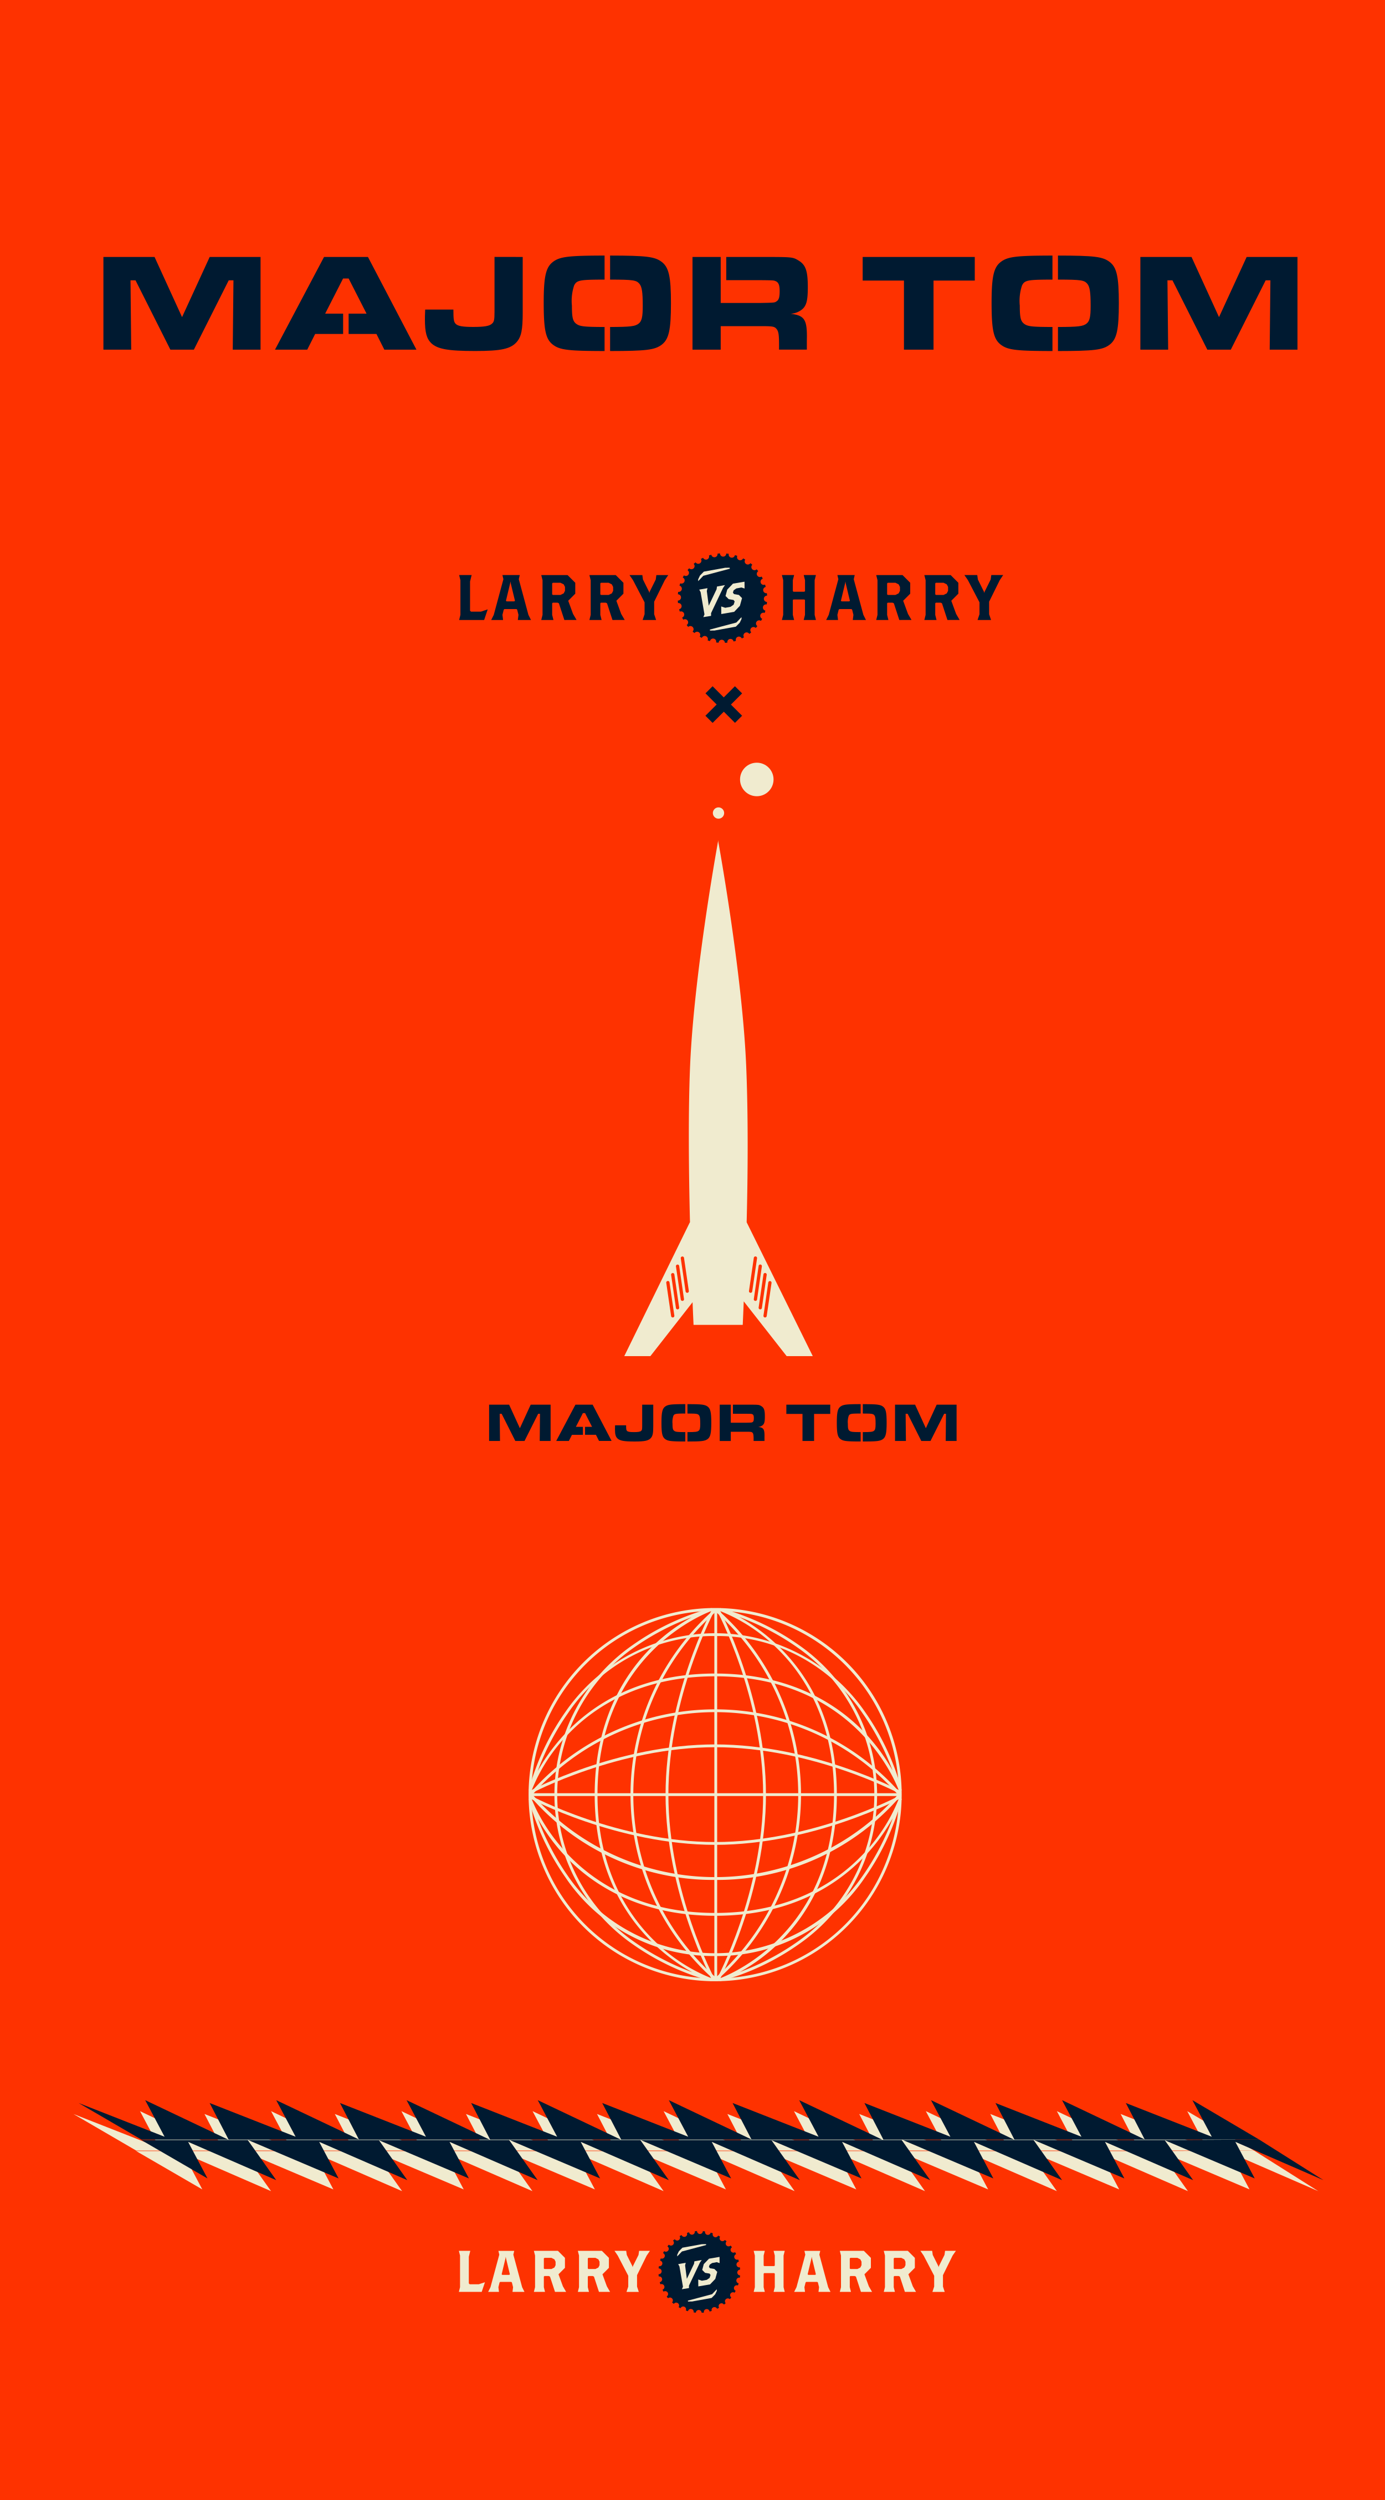 <svg xmlns="http://www.w3.org/2000/svg" width="182.738" height="329.762" viewBox="0 0 182.738 329.762">
  <g id="Major_Tom" data-name="Major Tom" transform="translate(-929.923 -551.5)">
    <rect id="Rectangle_548" data-name="Rectangle 548" width="182.738" height="329.762" transform="translate(929.923 551.5)" fill="#fe3200"/>
    <g id="Group_1241" data-name="Group 1241" transform="translate(629.714 170.738)">
      <g id="Group_1236" data-name="Group 1236">
        <path id="Path_13157" data-name="Path 13157" d="M428.822,414.653v3.115h-5.444v9.11h-3.9v-9.11H414.03v-3.115Z" fill="#001a31"/>
        <path id="Path_13158" data-name="Path 13158" d="M457.418,414.653l3.629,7.936,3.648-7.936H471.4v12.225h-3.666l.092-9.146h-.623l-4.6,9.146h-3.1l-4.6-9.146h-.66l.092,9.146h-3.666V414.653Z" fill="#001a31"/>
        <g id="Group_1235" data-name="Group 1235">
          <path id="Path_13159" data-name="Path 13159" d="M435.311,423.451c-.44-.349-.55-.844-.55-2.365a6.458,6.458,0,0,1,.294-2.676c.353-.69.7-.765,4.016-.77v-3.17c-4.8.006-5.909.145-6.821.842-.935.715-1.21,1.962-1.21,5.371,0,3.592.257,4.8,1.21,5.535.91.7,2.012.836,6.821.843V423.89C436.345,423.884,435.783,423.818,435.311,423.451Z" fill="#001a31"/>
          <path id="Path_13160" data-name="Path 13160" d="M446.62,415.312c-.912-.7-2.018-.836-6.821-.842v3.17c3.068,0,3.464.074,3.87.55.33.4.44,1.1.44,2.914,0,1.485-.129,2.017-.55,2.347-.476.352-1.06.433-3.76.439v3.171c4.78-.006,5.907-.144,6.821-.843.935-.715,1.21-1.943,1.21-5.462C447.83,417.255,447.555,416.027,446.62,415.312Z" fill="#001a31"/>
        </g>
      </g>
      <g id="Group_1240" data-name="Group 1240">
        <path id="Path_13161" data-name="Path 13161" d="M320.6,414.653l3.629,7.936,3.647-7.936h6.709v12.225h-3.666l.092-9.146h-.623l-4.6,9.146h-3.1l-4.6-9.146h-.66l.092,9.146h-3.666V414.653Z" fill="#001a31"/>
        <path id="Path_13162" data-name="Path 13162" d="M369.176,414.653v7.313c0,2.309-.183,3.189-.788,3.9-.806.916-2.053,1.191-5.48,1.191-3.611,0-4.986-.256-5.811-1.044-.6-.605-.824-1.412-.824-3.135,0-.348,0-.458.036-1.283h3.721c0,1.338.055,1.631.312,1.888.293.293.935.4,2.309.4,1.411,0,2.126-.11,2.456-.421.293-.239.349-.513.349-1.577v-7.239Z" fill="#001a31"/>
        <g id="Group_1237" data-name="Group 1237">
          <path id="Path_13163" data-name="Path 13163" d="M348.756,414.653h-5.792l-6.47,12.225h4.253l1.045-2.071h3.687v-2.676H343.11l2.365-4.637h.733l2.365,4.637h-2.367v2.676h3.668l1.045,2.071h4.234Z" fill="#001a31"/>
        </g>
        <g id="Group_1238" data-name="Group 1238">
          <path id="Path_13164" data-name="Path 13164" d="M376.216,423.45c-.439-.348-.549-.843-.549-2.364a6.461,6.461,0,0,1,.293-2.676c.354-.69.7-.765,4.017-.77v-3.171c-4.8.007-5.909.146-6.822.843-.934.715-1.209,1.961-1.209,5.371,0,3.592.256,4.8,1.209,5.535.911.7,2.013.836,6.822.843V423.89C377.25,423.884,376.689,423.818,376.216,423.45Z" fill="#001a31"/>
          <path id="Path_13165" data-name="Path 13165" d="M387.525,415.312c-.911-.7-2.017-.836-6.82-.843v3.171c3.067,0,3.464.074,3.87.55.329.4.439,1.1.439,2.914,0,1.485-.128,2.017-.549,2.346-.476.353-1.06.434-3.76.44v3.171c4.78-.006,5.907-.144,6.82-.843.935-.715,1.21-1.943,1.21-5.462C388.735,417.255,388.46,416.027,387.525,415.312Z" fill="#001a31"/>
        </g>
        <g id="Group_1239" data-name="Group 1239">
          <path id="Path_13166" data-name="Path 13166" d="M404.519,422.149a2.694,2.694,0,0,0,1.43-.513c.66-.495.843-1.191.843-3.006,0-2.126-.275-2.933-1.21-3.5-.788-.476-.788-.476-5-.476h-4.55v3.06h4.514c1.686.019,1.741.019,2,.129.385.165.532.513.532,1.338,0,.769-.11,1.136-.4,1.319-.257.184-.257.184-2.126.22H395.3v-6.066h-3.721v12.225H395.3v-3.1h5.26c1.54,0,1.815.037,2.071.33.293.312.367.752.367,2.126v.642h3.666v-1.137C406.737,422.919,406.407,422.369,404.519,422.149Z" fill="#001a31"/>
        </g>
      </g>
    </g>
    <g id="Group_1251" data-name="Group 1251" transform="translate(629.714 170.738)">
      <g id="Group_1246" data-name="Group 1246">
        <g id="Group_1245" data-name="Group 1245">
          <path id="Path_13167" data-name="Path 13167" d="M397.856,680.879c-.009.1-.02.2-.032.293h0a.38.38,0,0,0-.451.293.376.376,0,0,0,.291.451h0c-.028.1-.057.189-.09.281h0a.38.38,0,0,0-.3.7h0c-.046.087-.093.173-.144.259h0a.381.381,0,0,0-.434.626h0c-.062.077-.126.152-.192.227h0a.382.382,0,0,0-.548.531h0c-.074.062-.152.123-.23.183h0a.381.381,0,1,0-.64.414h0c-.088.049-.174.094-.264.138v0a.381.381,0,0,0-.707.282h0c-.094.031-.189.058-.284.082h0a.381.381,0,1,0-.749.137h0c-.1.01-.2.018-.3.023h0a.381.381,0,0,0-.761-.012h0c-.1-.009-.2-.019-.294-.033h0a.38.38,0,1,0-.743-.16v0c-.1-.028-.189-.057-.283-.092v0a.38.38,0,1,0-.7-.3h0c-.088-.045-.174-.094-.259-.145h0a.379.379,0,0,0-.1-.53.384.384,0,0,0-.531.1h0c-.076-.062-.153-.127-.226-.193h0a.382.382,0,0,0-.531-.548v0c-.064-.076-.125-.152-.184-.231v0a.38.38,0,1,0-.413-.637h0c-.05-.087-.094-.174-.137-.263h0a.381.381,0,1,0-.28-.708h0c-.029-.093-.056-.188-.081-.283h0a.385.385,0,0,0,.307-.445.381.381,0,0,0-.443-.306h0c-.009-.1-.019-.2-.024-.3h0a.381.381,0,1,0,.012-.761h0c.008-.1.019-.2.032-.294h0a.38.38,0,0,0,.158-.744h0c.028-.1.058-.189.092-.282h0a.38.38,0,0,0,.3-.7h0c.046-.089.094-.175.144-.262v0a.38.38,0,1,0,.431-.625h0c.062-.078.127-.154.193-.229v0a.381.381,0,1,0,.546-.531h0c.076-.063.153-.126.233-.184h0a.38.38,0,1,0,.638-.414h0c.085-.048.173-.093.261-.136l0,0a.38.38,0,0,0,.707-.281h0c.093-.03.187-.058.283-.083v0a.381.381,0,0,0,.75-.137h0c.1-.011.2-.02.3-.025h0a.381.381,0,1,0,.762.012h0c.1.008.2.02.293.032h0a.38.38,0,1,0,.743.16v0c.1.027.19.059.285.091h0a.381.381,0,0,0,.7.3h0c.089.045.174.093.259.143v0a.38.38,0,0,0,.625.433h0c.079.061.155.125.227.191h0a.384.384,0,0,0-.007.54.38.38,0,0,0,.538.008h0c.063.075.123.154.183.232h0a.38.38,0,1,0,.412.638h0c.046.087.092.172.135.262h0a.381.381,0,1,0,.279.709h0c.03.093.056.188.081.283h0a.381.381,0,0,0,.138.75h0c.011.1.02.2.026.3h0a.382.382,0,0,0-.012.763Z" fill="#001a31"/>
          <g id="Group_1244" data-name="Group 1244">
            <path id="Path_13168" data-name="Path 13168" d="M392.793,678.839l-.964.174-.05.329-.946,1.982-.232-1.773.083-.341-.995.175.164.3.466,2.68-.136.329.931-.151,0-.329,1.438-3.027Z" fill="#f0ebcf"/>
            <g id="Group_1242" data-name="Group 1242">
              <path id="Path_13169" data-name="Path 13169" d="M393.361,676.746l-.546.007-2.568.464-.469.476-.216.453,0,.218.623-.648,3.19-.849Z" fill="#f0ebcf"/>
              <path id="Path_13170" data-name="Path 13170" d="M394.783,682.7l-.622.649-3.191.849.016.12.546-.007,2.568-.464.468-.476.216-.453Z" fill="#f0ebcf"/>
            </g>
            <path id="Path_13171" data-name="Path 13171" d="M395.154,679.254l-.008-.822-1.391.233-.689.719-.207.768.379.38.591.1.13.185-.125.385-.373.256-.642.116-.484-.159.009.909,1.552-.267.689-.72.259-.933-.379-.38-.59-.1-.131-.185.095-.275.32-.223.619-.116Z" fill="#f0ebcf"/>
            <g id="Group_1243" data-name="Group 1243">
              <path id="Path_13172" data-name="Path 13172" d="M363.768,683.044h-3.016l.154-.618V678.25l-.154-.619h1.508l-.194.774v3.519l.116.116h1.2l.812-.271Z" fill="#f0ebcf"/>
              <path id="Path_13173" data-name="Path 13173" d="M367.828,683.044l.077-.618-.155-.619-.077-.077H366.2l-.078.077-.154.619.077.618h-1.431l.309-.618,1.161-4.292-.116-.5h2.088l-.116.5,1.16,4.292.309.618Zm-.851-4.408-.039-.231-.039.231-.5,2.088.077.078h.928l.078-.078Z" fill="#f0ebcf"/>
              <path id="Path_13174" data-name="Path 13174" d="M373.435,683.044l-.658-2.01-.155-.078h-.58l-.077.078v1.392l.155.618h-1.47l.155-.618V678.25l-.155-.619h3.171l.928.928v1.315l-.85.85.579,1.586.426.734Zm.077-3.982-.155-.31-.386-.193h-.929l-.077.077v1.316l.077.077h.929l.386-.194.155-.309Z" fill="#f0ebcf"/>
              <path id="Path_13175" data-name="Path 13175" d="M379.235,683.044l-.658-2.01-.155-.078h-.58l-.077.078v1.392l.154.618H376.45l.155-.618V678.25l-.155-.619h3.171l.928.928v1.315l-.85.85.579,1.586.426.734Zm.077-3.982-.155-.31-.386-.193h-.929l-.077.077v1.316l.077.077h.929l.386-.194.155-.309Z" fill="#f0ebcf"/>
              <path id="Path_13176" data-name="Path 13176" d="M385.537,678.25l-1.276,2.591v1.508l.233.7h-1.625l.232-.7v-1.431l-1.393-2.668-.424-.619h1.546l.078.541.734,1.47.039.154.039-.154.734-1.47.078-.541h1.431Z" fill="#f0ebcf"/>
              <path id="Path_13177" data-name="Path 13177" d="M402.28,683.044l.155-.618v-1.778l-.078-.078h-1.314l-.078.078v1.778l.155.618h-1.469l.153-.618V678.25l-.153-.619h1.469l-.155.619v1.314l.078.078h1.314l.078-.078V678.25l-.155-.619h1.47l-.156.619v4.176l.156.618Z" fill="#f0ebcf"/>
              <path id="Path_13178" data-name="Path 13178" d="M408.2,683.044l.077-.618-.154-.619-.077-.077h-1.47l-.077.077-.155.619.077.618h-1.431l.31-.618,1.16-4.292-.116-.5h2.088l-.116.5,1.16,4.292.31.618Zm-.851-4.408-.038-.231-.039.231-.5,2.088.078.078h.928l.077-.078Z" fill="#f0ebcf"/>
              <path id="Path_13179" data-name="Path 13179" d="M413.8,683.044l-.658-2.01-.155-.078h-.579l-.078.078v1.392l.154.618h-1.469l.155-.618V678.25l-.155-.619h3.171l.928.928v1.315l-.85.85.58,1.586.425.734Zm.077-3.982-.155-.31-.387-.193h-.927l-.078.077v1.316l.078.077h.927l.387-.194.155-.309Z" fill="#f0ebcf"/>
              <path id="Path_13180" data-name="Path 13180" d="M419.6,683.044l-.658-2.01-.155-.078h-.58l-.077.078v1.392l.155.618h-1.47l.155-.618V678.25l-.155-.619h3.171l.929.928v1.315l-.851.85.58,1.586.425.734Zm.077-3.982-.155-.31-.387-.193h-.928l-.077.077v1.316l.077.077h.928l.387-.194.155-.309Z" fill="#f0ebcf"/>
              <path id="Path_13181" data-name="Path 13181" d="M425.9,678.25l-1.275,2.591v1.508l.231.7h-1.624l.232-.7v-1.431l-1.392-2.668-.425-.619H423.2l.077.541.734,1.47.039.154.039-.154.735-1.47.077-.541h1.43Z" fill="#f0ebcf"/>
            </g>
          </g>
        </g>
      </g>
      <g id="Group_1250" data-name="Group 1250">
        <g id="Group_1247" data-name="Group 1247">
          <path id="Path_13182" data-name="Path 13182" d="M329.63,664.409l-10.947-5.2,2.557,4.824L309.9,659.586l8.282,4.823" fill="#f0ebcf"/>
          <path id="Path_13183" data-name="Path 13183" d="M332.219,664.474l3.754,5.285-11.626-5.051,2.557,4.824-8.726-5.058" fill="#f0ebcf"/>
          <path id="Path_13184" data-name="Path 13184" d="M346.921,664.409l-10.947-5.2,2.557,4.824-11.343-4.449,2.5,4.823" fill="#f0ebcf"/>
          <path id="Path_13185" data-name="Path 13185" d="M349.51,664.474l3.754,5.285-11.626-5.051,2.557,4.824-11.923-5.058" fill="#f0ebcf"/>
          <path id="Path_13186" data-name="Path 13186" d="M364.118,664.409l-10.947-5.2,2.557,4.824-11.343-4.449,2.5,4.823" fill="#f0ebcf"/>
          <path id="Path_13187" data-name="Path 13187" d="M366.707,664.474l3.754,5.285-11.626-5.051,2.557,4.824-11.923-5.058" fill="#f0ebcf"/>
          <path id="Path_13188" data-name="Path 13188" d="M381.423,664.409l-10.947-5.2,2.557,4.824-11.343-4.449,2.5,4.823" fill="#f0ebcf"/>
          <path id="Path_13189" data-name="Path 13189" d="M384.012,664.474l3.754,5.285-11.626-5.051,2.557,4.824-11.923-5.058" fill="#f0ebcf"/>
          <path id="Path_13190" data-name="Path 13190" d="M398.714,664.409l-10.947-5.2,2.557,4.824-11.343-4.449,2.5,4.823" fill="#f0ebcf"/>
          <path id="Path_13191" data-name="Path 13191" d="M401.3,664.474l3.754,5.285-11.626-5.051,2.557,4.824-11.923-5.058" fill="#f0ebcf"/>
          <path id="Path_13192" data-name="Path 13192" d="M415.912,664.409l-10.947-5.2,2.557,4.824-11.343-4.449,2.5,4.823" fill="#f0ebcf"/>
          <path id="Path_13193" data-name="Path 13193" d="M418.5,664.474l3.754,5.285-11.626-5.051,2.557,4.824-11.923-5.058" fill="#f0ebcf"/>
          <path id="Path_13194" data-name="Path 13194" d="M433.311,664.409l-10.947-5.2,2.557,4.824-11.343-4.449,2.5,4.823" fill="#f0ebcf"/>
          <path id="Path_13195" data-name="Path 13195" d="M435.9,664.474l3.754,5.285-11.626-5.051,2.557,4.824-11.923-5.058" fill="#f0ebcf"/>
          <path id="Path_13196" data-name="Path 13196" d="M450.6,664.409l-10.947-5.2,2.557,4.824-11.343-4.449,2.5,4.823" fill="#f0ebcf"/>
          <path id="Path_13197" data-name="Path 13197" d="M453.191,664.474l3.754,5.285-11.626-5.051,2.557,4.824-11.923-5.058" fill="#f0ebcf"/>
          <path id="Path_13198" data-name="Path 13198" d="M465.668,664.409l-8.815-5.2,2.557,4.824-11.343-4.449,2.5,4.823" fill="#f0ebcf"/>
          <path id="Path_13199" data-name="Path 13199" d="M465.668,664.409l8.475,5.349-11.626-5.051,2.557,4.824-11.923-5.058" fill="#f0ebcf"/>
        </g>
        <g id="Group_1249" data-name="Group 1249">
          <g id="Group_1248" data-name="Group 1248">
            <path id="Path_13200" data-name="Path 13200" d="M330.313,662.959l-10.947-5.2,2.557,4.824-11.343-4.449,8.282,4.823" fill="#001a31"/>
            <path id="Path_13201" data-name="Path 13201" d="M332.9,663.024l3.754,5.285-11.626-5.051,2.557,4.824-8.726-5.058" fill="#001a31"/>
            <path id="Path_13202" data-name="Path 13202" d="M347.6,662.959l-10.947-5.2,2.557,4.824-11.343-4.449,2.5,4.823" fill="#001a31"/>
            <path id="Path_13203" data-name="Path 13203" d="M350.194,663.024l3.754,5.285-11.626-5.051,2.557,4.824-11.923-5.058" fill="#001a31"/>
            <path id="Path_13204" data-name="Path 13204" d="M364.8,662.959l-10.947-5.2,2.557,4.824-11.343-4.449,2.5,4.823" fill="#001a31"/>
            <path id="Path_13205" data-name="Path 13205" d="M367.391,663.024l3.754,5.285-11.626-5.051,2.557,4.824-11.923-5.058" fill="#001a31"/>
            <path id="Path_13206" data-name="Path 13206" d="M382.107,662.959l-10.947-5.2,2.557,4.824-11.343-4.449,2.5,4.823" fill="#001a31"/>
            <path id="Path_13207" data-name="Path 13207" d="M384.7,663.024l3.754,5.285-11.626-5.051,2.557,4.824-11.923-5.058" fill="#001a31"/>
            <path id="Path_13208" data-name="Path 13208" d="M399.4,662.959l-10.947-5.2,2.557,4.824-11.343-4.449,2.5,4.823" fill="#001a31"/>
            <path id="Path_13209" data-name="Path 13209" d="M401.988,663.024l3.754,5.285-11.626-5.051,2.557,4.824-11.923-5.058" fill="#001a31"/>
            <path id="Path_13210" data-name="Path 13210" d="M416.6,662.959l-10.947-5.2,2.557,4.824-11.343-4.449,2.5,4.823" fill="#001a31"/>
            <path id="Path_13211" data-name="Path 13211" d="M419.185,663.024l3.754,5.285-11.626-5.051,2.557,4.824-11.923-5.058" fill="#001a31"/>
            <path id="Path_13212" data-name="Path 13212" d="M433.995,662.959l-10.947-5.2,2.557,4.824-11.343-4.449,2.5,4.823" fill="#001a31"/>
            <path id="Path_13213" data-name="Path 13213" d="M436.584,663.024l3.754,5.285-11.626-5.051,2.557,4.824-11.923-5.058" fill="#001a31"/>
            <path id="Path_13214" data-name="Path 13214" d="M451.286,662.959l-10.947-5.2,2.557,4.824-11.343-4.449,2.5,4.823" fill="#001a31"/>
            <path id="Path_13215" data-name="Path 13215" d="M453.875,663.024l3.754,5.285L446,663.258l2.557,4.824-11.923-5.058" fill="#001a31"/>
            <path id="Path_13216" data-name="Path 13216" d="M466.351,662.959l-8.815-5.2,2.557,4.824-11.343-4.449,2.5,4.823" fill="#001a31"/>
            <path id="Path_13217" data-name="Path 13217" d="M466.351,662.959l8.475,5.349L463.2,663.258l2.557,4.824-11.923-5.058" fill="#001a31"/>
          </g>
        </g>
      </g>
    </g>
    <g id="Group_1268" data-name="Group 1268" transform="translate(629.714 170.738)">
      <g id="Group_1258" data-name="Group 1258">
        <g id="Group_1253" data-name="Group 1253">
          <path id="Path_13218" data-name="Path 13218" d="M409.751,566.028v1.22H407.62v3.567h-1.529v-3.567H403.96v-1.22Z" fill="#001a31"/>
          <path id="Path_13219" data-name="Path 13219" d="M420.947,566.028l1.42,3.108,1.428-3.108h2.627v4.787h-1.435l.036-3.581h-.244l-1.8,3.581h-1.212l-1.8-3.581H419.7l.036,3.581h-1.435v-4.787Z" fill="#001a31"/>
          <g id="Group_1252" data-name="Group 1252">
            <path id="Path_13220" data-name="Path 13220" d="M412.292,569.473c-.173-.136-.216-.33-.216-.926a2.535,2.535,0,0,1,.115-1.048c.139-.27.274-.3,1.573-.3v-1.241c-1.881,0-2.314.057-2.671.33s-.473.768-.473,2.1c0,1.407.1,1.88.473,2.167.356.273.788.328,2.671.33v-1.241C412.7,569.643,412.477,569.617,412.292,569.473Z" fill="#001a31"/>
            <path id="Path_13221" data-name="Path 13221" d="M416.719,566.287c-.357-.273-.79-.328-2.67-.33V567.2c1.2,0,1.356.029,1.515.215.129.158.172.431.172,1.141,0,.582-.05.79-.215.919-.187.138-.415.17-1.472.172v1.241c1.871,0,2.312-.056,2.67-.33s.474-.76.474-2.138S417.085,566.567,416.719,566.287Z" fill="#001a31"/>
          </g>
        </g>
        <g id="Group_1257" data-name="Group 1257">
          <path id="Path_13222" data-name="Path 13222" d="M367.382,566.028l1.42,3.107,1.428-3.107h2.627v4.787h-1.436l.036-3.581h-.244l-1.8,3.581H368.2l-1.8-3.581h-.258l.036,3.581h-1.435v-4.787Z" fill="#001a31"/>
          <path id="Path_13223" data-name="Path 13223" d="M386.4,566.028v2.864c0,.9-.072,1.248-.309,1.528-.316.359-.8.467-2.145.467-1.414,0-1.952-.1-2.275-.41-.237-.236-.323-.552-.323-1.227,0-.136,0-.179.014-.5h1.457c0,.524.021.639.122.739.115.115.366.158.9.158.553,0,.832-.043.962-.165.114-.093.136-.2.136-.617v-2.835Z" fill="#001a31"/>
          <g id="Group_1254" data-name="Group 1254">
            <path id="Path_13224" data-name="Path 13224" d="M378.4,566.028h-2.268l-2.533,4.786h1.665l.409-.811h1.443v-1.048h-.927l.926-1.815h.287l.926,1.815h-.927V570h1.436l.409.811h1.658Z" fill="#001a31"/>
          </g>
          <g id="Group_1255" data-name="Group 1255">
            <path id="Path_13225" data-name="Path 13225" d="M389.156,569.473c-.172-.137-.215-.33-.215-.926a2.514,2.514,0,0,1,.115-1.048c.138-.27.273-.3,1.572-.3v-1.241c-1.88,0-2.313.057-2.67.33s-.474.768-.474,2.1c0,1.407.1,1.88.474,2.167.356.273.787.328,2.67.33v-1.241C389.561,569.643,389.341,569.617,389.156,569.473Z" fill="#001a31"/>
            <path id="Path_13226" data-name="Path 13226" d="M393.583,566.287c-.357-.273-.79-.328-2.67-.33V567.2c1.2,0,1.356.029,1.515.215.129.158.172.431.172,1.141,0,.581-.05.79-.215.919-.186.138-.415.17-1.472.172v1.241c1.871,0,2.313-.056,2.67-.33s.474-.76.474-2.138S393.949,566.567,393.583,566.287Z" fill="#001a31"/>
          </g>
          <g id="Group_1256" data-name="Group 1256">
            <path id="Path_13227" data-name="Path 13227" d="M400.236,568.963a1.05,1.05,0,0,0,.56-.2c.259-.193.33-.466.33-1.176,0-.833-.107-1.149-.473-1.371-.309-.187-.309-.187-1.959-.187h-1.782v1.2h1.767c.661.007.682.007.782.05.151.065.209.2.209.524,0,.3-.043.445-.158.516s-.1.072-.833.087h-2.052v-2.376H395.17v4.787h1.457V569.6h2.059c.6,0,.711.014.811.129s.144.294.144.833v.251h1.435v-.445C401.105,569.265,400.976,569.049,400.236,568.963Z" fill="#001a31"/>
          </g>
        </g>
      </g>
      <g id="Group_1259" data-name="Group 1259">
        <path id="Path_13228" data-name="Path 13228" d="M393.291,472.209l.938-.938,1.473,1.474,1.474-1.474.945.945-1.474,1.474,1.474,1.473-.938.938-1.474-1.473-1.48,1.48-.945-.945,1.48-1.48Z" fill="#001a31"/>
      </g>
      <g id="Group_1260" data-name="Group 1260">
        <path id="Path_13229" data-name="Path 13229" d="M398.723,541.967c.171-6.742.205-14.235-.058-20.557-.491-11.757-3.391-28.012-3.691-29.669v-.14l-.013.07-.013-.07v.14c-.3,1.657-3.2,17.912-3.691,29.669-.256,6.142-.172,14-.01,20.627l-.014-.072-8.657,17.66h3.447l5.564-7.108c.075,1.872.129,2.985.129,2.985h6.49s.056-1.159.133-3.1L404,559.625h3.446ZM389,554.526a.155.155,0,0,1-.031,0,.216.216,0,0,1-.213-.184l-.637-4.37a.216.216,0,1,1,.427-.062l.637,4.37A.216.216,0,0,1,389,554.526Zm.637-1.067-.031,0a.216.216,0,0,1-.213-.184l-.637-4.371a.216.216,0,0,1,.427-.062l.637,4.371A.216.216,0,0,1,389.637,553.459Zm.637-1.118a.155.155,0,0,1-.031,0,.216.216,0,0,1-.213-.184l-.637-4.371a.216.216,0,0,1,.427-.062l.637,4.371A.216.216,0,0,1,390.274,552.341Zm.637-1.067-.031,0a.216.216,0,0,1-.213-.184l-.637-4.371a.216.216,0,0,1,.427-.062l.637,4.37A.216.216,0,0,1,390.911,551.274Zm8.333,0-.031,0a.215.215,0,0,1-.182-.245l.637-4.37a.215.215,0,1,1,.426.062l-.637,4.371A.216.216,0,0,1,399.244,551.276Zm.637,1.067a.16.16,0,0,1-.031,0,.214.214,0,0,1-.182-.244l.637-4.371a.215.215,0,1,1,.426.062l-.637,4.371A.216.216,0,0,1,399.881,552.343Zm.637,1.118-.031,0a.215.215,0,0,1-.182-.244l.637-4.371a.215.215,0,0,1,.426.062l-.637,4.371A.216.216,0,0,1,400.518,553.461Zm.85.883a.216.216,0,0,1-.213.184.16.16,0,0,1-.031,0,.214.214,0,0,1-.182-.244l.637-4.37a.215.215,0,1,1,.426.062Z" fill="#f0ebcf"/>
        <circle id="Ellipse_479" data-name="Ellipse 479" cx="0.746" cy="0.746" r="0.746" transform="translate(394.263 487.25)" fill="#f0ebcf"/>
        <circle id="Ellipse_480" data-name="Ellipse 480" cx="2.211" cy="2.211" r="2.211" transform="translate(397.85 481.357)" fill="#f0ebcf"/>
      </g>
      <g id="Group_1267" data-name="Group 1267">
        <g id="Group_1264" data-name="Group 1264">
          <g id="Group_1263" data-name="Group 1263">
            <g id="Group_1262" data-name="Group 1262">
              <path id="Path_13230" data-name="Path 13230" d="M401.407,460.163c-.01.108-.022.215-.035.321h0a.416.416,0,0,0-.494.321.412.412,0,0,0,.318.494h0c-.031.106-.063.207-.1.308h0a.416.416,0,0,0-.328.765h0c-.049.1-.1.189-.157.283h0a.417.417,0,0,0-.476.685l0,0c-.068.084-.138.166-.21.248h0a.417.417,0,0,0-.6.581h0c-.081.069-.167.136-.252.2h0a.417.417,0,1,0-.7.453h0c-.1.053-.19.1-.289.15v0a.417.417,0,0,0-.774.309h0c-.1.034-.206.063-.31.09h0a.417.417,0,1,0-.821.15h0c-.108.012-.215.02-.326.026h0a.417.417,0,0,0-.833-.014h0c-.107-.009-.215-.021-.322-.036h0a.416.416,0,1,0-.813-.175v0c-.107-.03-.207-.062-.31-.1v0a.416.416,0,1,0-.765-.328h0c-.1-.05-.189-.1-.282-.158h0a.416.416,0,0,0-.106-.58.422.422,0,0,0-.581.106h0c-.083-.068-.167-.139-.248-.211h0a.417.417,0,0,0-.58-.6v0c-.07-.084-.137-.167-.2-.254h0a.416.416,0,1,0-.453-.7h0c-.054-.1-.1-.19-.149-.288h0a.417.417,0,1,0-.307-.775h0c-.032-.1-.061-.206-.089-.31h0a.418.418,0,0,0-.148-.822h0c-.011-.106-.022-.215-.027-.325h0a.417.417,0,1,0,.013-.834h0c.009-.107.021-.215.035-.321h0a.417.417,0,0,0,.173-.815h0c.031-.105.064-.207.1-.308h0a.416.416,0,0,0,.332-.764h0c.05-.1.1-.192.158-.287v0a.416.416,0,1,0,.473-.684h0c.068-.086.139-.169.212-.251v0a.417.417,0,0,0,.6-.581h0c.082-.068.166-.137.254-.2v0a.417.417,0,0,0,.7-.454h0c.093-.053.189-.1.285-.149l0,0a.417.417,0,0,0,.774-.308v0c.1-.032.205-.062.31-.09v0a.418.418,0,0,0,.822-.15h0c.109-.012.216-.022.325-.027h0a.417.417,0,1,0,.834.012h0c.106.01.215.023.321.036h0a.416.416,0,1,0,.813.175h0c.108.028.208.063.312.1l0,0a.417.417,0,0,0,.766.331v0c.1.05.191.1.284.157v0a.416.416,0,0,0,.684.474h0c.087.067.17.136.249.209h0a.419.419,0,0,0-.008.591.415.415,0,0,0,.589.009l0,0c.069.083.135.169.2.255h0a.416.416,0,1,0,.452.7h0c.05.1.1.189.148.287h0a.417.417,0,1,0,.3.776h0c.032.1.061.205.089.31h0a.417.417,0,0,0,.152.82h0c.012.108.021.216.028.326h0a.417.417,0,1,0-.013.834Z" fill="#001a31"/>
              <g id="Group_1261" data-name="Group 1261">
                <path id="Path_13231" data-name="Path 13231" d="M364.088,462.534h-3.3l.169-.676v-4.573l-.169-.677h1.651l-.212.847v3.852l.127.127h1.312l.89-.3Z" fill="#001a31"/>
                <path id="Path_13232" data-name="Path 13232" d="M368.533,462.534l.085-.676-.171-.678-.084-.085h-1.608l-.085.085-.169.678.085.676h-1.567l.338-.676,1.271-4.7-.127-.55h2.286l-.127.55,1.269,4.7.339.676Zm-.931-4.825-.043-.254-.043.254-.55,2.286.085.084h1.016l.085-.084Z" fill="#001a31"/>
                <path id="Path_13233" data-name="Path 13233" d="M374.671,462.534l-.72-2.2-.17-.085h-.634l-.085.085v1.525l.17.676h-1.609l.169-.676v-4.573l-.169-.677h3.471l1.016,1.016v1.439l-.931.932.635,1.735.466.8Zm.084-4.36-.169-.339-.423-.211h-1.016l-.085.085v1.439l.085.085h1.016l.423-.212.169-.339Z" fill="#001a31"/>
                <path id="Path_13234" data-name="Path 13234" d="M381.021,462.534l-.72-2.2-.17-.085H379.5l-.084.085v1.525l.169.676h-1.609l.169-.676v-4.573l-.169-.677h3.472l1.016,1.016v1.439l-.931.932.634,1.735.466.8Zm.084-4.36-.169-.339-.423-.211H379.5l-.084.085v1.439l.084.085h1.017l.423-.212.169-.339Z" fill="#001a31"/>
                <path id="Path_13235" data-name="Path 13235" d="M387.92,457.285l-1.4,2.837v1.651l.254.761H385l.255-.761v-1.567l-1.525-2.921-.465-.677h1.693l.085.592.8,1.609.043.17.042-.17.8-1.609.085-.592h1.567Z" fill="#001a31"/>
                <path id="Path_13236" data-name="Path 13236" d="M406.25,462.534l.17-.676V459.91l-.085-.085H404.9l-.085.085v1.948l.169.676h-1.608l.168-.676v-4.573l-.168-.677h1.608l-.169.677v1.439l.085.085h1.439l.085-.085v-1.439l-.17-.677h1.609l-.17.677v4.573l.17.676Z" fill="#001a31"/>
                <path id="Path_13237" data-name="Path 13237" d="M412.727,462.534l.084-.676-.169-.678-.084-.085h-1.609l-.085.085-.169.678.084.676h-1.566l.339-.676,1.27-4.7-.127-.55h2.286l-.127.55,1.27,4.7.339.676Zm-.931-4.825-.042-.254-.043.254-.551,2.286.085.084h1.016l.085-.084Z" fill="#001a31"/>
                <path id="Path_13238" data-name="Path 13238" d="M418.865,462.534l-.719-2.2-.17-.085h-.635l-.085.085v1.525l.169.676h-1.608l.169-.676v-4.573l-.169-.677h3.471l1.016,1.016v1.439l-.931.932.635,1.735.466.8Zm.085-4.36-.17-.339-.423-.211h-1.016l-.085.085v1.439l.085.085h1.016l.423-.212.17-.339Z" fill="#001a31"/>
                <path id="Path_13239" data-name="Path 13239" d="M425.215,462.534l-.72-2.2-.17-.085h-.634l-.085.085v1.525l.169.676h-1.608l.169-.676v-4.573l-.169-.677h3.471l1.016,1.016v1.439l-.931.932.635,1.735.465.8Zm.084-4.36-.169-.339-.424-.211h-1.015l-.085.085v1.439l.085.085h1.015l.424-.212.169-.339Z" fill="#001a31"/>
                <path id="Path_13240" data-name="Path 13240" d="M432.114,457.285l-1.4,2.837v1.651l.253.761h-1.778l.254-.761v-1.567l-1.524-2.921-.465-.677h1.693l.085.592.8,1.609.043.17.042-.17.8-1.609.085-.592h1.566Z" fill="#001a31"/>
              </g>
            </g>
          </g>
        </g>
        <g id="Group_1266" data-name="Group 1266">
          <path id="Path_13241" data-name="Path 13241" d="M395.864,457.93l-1.055.191-.054.361-1.035,2.169-.254-1.941.091-.373-1.089.191.179.334.51,2.934-.149.361,1.019-.166,0-.36,1.575-3.314Z" fill="#f0ebcf"/>
          <g id="Group_1265" data-name="Group 1265">
            <path id="Path_13242" data-name="Path 13242" d="M396.486,455.639l-.6.007-2.811.508-.513.521-.236.5,0,.239.682-.71,3.493-.93Z" fill="#f0ebcf"/>
            <path id="Path_13243" data-name="Path 13243" d="M398.043,462.16l-.681.71-3.493.929.018.131.6-.007,2.812-.508.512-.521.237-.5Z" fill="#f0ebcf"/>
          </g>
          <path id="Path_13244" data-name="Path 13244" d="M398.449,458.384l-.009-.9-1.523.255-.754.788-.227.841.415.416.647.113.143.2-.137.421-.408.28-.7.126-.53-.174.01,1,1.7-.292.754-.788.284-1.022-.415-.416-.646-.114-.143-.2.1-.3.35-.244.678-.127Z" fill="#f0ebcf"/>
        </g>
      </g>
    </g>
    <g id="Group_1284" data-name="Group 1284" transform="translate(629.714 170.738)">
      <g id="Group_1269" data-name="Group 1269">
        <path id="Path_13245" data-name="Path 13245" d="M394.565,642.074a24.613,24.613,0,1,1,24.613-24.613A24.64,24.64,0,0,1,394.565,642.074Zm0-48.854a24.242,24.242,0,1,0,24.241,24.241A24.269,24.269,0,0,0,394.565,593.22Z" fill="#f0ebcf"/>
      </g>
      <g id="Group_1270" data-name="Group 1270">
        <path id="Path_13246" data-name="Path 13246" d="M395.22,642.069l-.1-.357c.152-.05,15.132-5.249,15.132-24.251,0-9.93-4.111-15.993-7.56-19.33a22.487,22.487,0,0,0-7.572-4.921l.1-.357a32.914,32.914,0,0,1,10.352,4.852,24.013,24.013,0,0,1,0,39.512A32.886,32.886,0,0,1,395.22,642.069Zm2.535-48.029c4.364,2.431,12.868,9.018,12.868,23.421,0,10.069-4.179,16.222-7.686,19.61a24.505,24.505,0,0,1-5.1,3.782,33.17,33.17,0,0,0,7.533-3.946,23.64,23.64,0,0,0,0-38.891A33.138,33.138,0,0,0,397.755,594.04Z" fill="#f0ebcf"/>
      </g>
      <g id="Group_1271" data-name="Group 1271">
        <path id="Path_13247" data-name="Path 13247" d="M394.675,642.038l-.221-.3a32.156,32.156,0,0,0,0-48.556l.221-.3a32.525,32.525,0,0,1,0,49.153Z" fill="#f0ebcf"/>
      </g>
      <g id="Group_1272" data-name="Group 1272">
        <path id="Path_13248" data-name="Path 13248" d="M395.107,641.977l-.327-.177c.061-.113,6.118-11.512,6.118-24.339s-6.057-24.209-6.118-24.322l.327-.176c.062.114,6.163,11.575,6.163,24.5S395.169,641.862,395.107,641.977Z" fill="#f0ebcf"/>
      </g>
      <g id="Group_1273" data-name="Group 1273">
        <path id="Path_13249" data-name="Path 13249" d="M394.074,642.069a32.876,32.876,0,0,1-10.351-4.852,24.012,24.012,0,0,1,0-39.512,32.9,32.9,0,0,1,10.351-4.852l.1.357c-.151.051-15.132,5.25-15.132,24.251,0,9.93,4.111,15.993,7.56,19.33a22.467,22.467,0,0,0,7.572,4.921Zm-2.614-48a33.139,33.139,0,0,0-7.533,3.947,23.64,23.64,0,0,0,0,38.891,33.215,33.215,0,0,0,7.612,3.976c-4.364-2.431-12.868-9.018-12.868-23.422,0-10.069,4.18-16.221,7.686-19.609A24.541,24.541,0,0,1,391.46,594.069Z" fill="#f0ebcf"/>
      </g>
      <g id="Group_1274" data-name="Group 1274">
        <path id="Path_13250" data-name="Path 13250" d="M394.619,642.038a32.525,32.525,0,0,1,0-49.153l.22.3a32.158,32.158,0,0,0,0,48.556Z" fill="#f0ebcf"/>
      </g>
      <g id="Group_1275" data-name="Group 1275">
        <path id="Path_13251" data-name="Path 13251" d="M394.187,641.977c-.062-.115-6.163-11.593-6.163-24.516s6.1-24.384,6.163-24.5l.327.176c-.061.113-6.118,11.5-6.118,24.322s6.057,24.226,6.118,24.339Z" fill="#f0ebcf"/>
      </g>
      <g id="Group_1276" data-name="Group 1276">
        <rect id="Rectangle_550" data-name="Rectangle 550" width="0.371" height="48.924" transform="translate(394.461 592.999)" fill="#f0ebcf"/>
      </g>
      <g id="Group_1277" data-name="Group 1277">
        <path id="Path_13252" data-name="Path 13252" d="M394.576,638.749a23.47,23.47,0,0,1-19.756-10.363,32.89,32.89,0,0,1-4.852-10.352l.357-.1c.05.151,5.249,15.131,24.251,15.131,9.93,0,15.993-4.111,19.33-7.56a22.5,22.5,0,0,0,4.921-7.571l.357.1a32.915,32.915,0,0,1-4.852,10.352A23.471,23.471,0,0,1,394.576,638.749Zm-23.392-18.1a33.184,33.184,0,0,0,3.946,7.532,23.64,23.64,0,0,0,38.9-.01,33.129,33.129,0,0,0,3.97-7.6c-2.43,4.364-9.016,12.87-23.422,12.87-10.069,0-16.222-4.179-19.61-7.686A24.529,24.529,0,0,1,371.184,620.649Z" fill="#f0ebcf"/>
      </g>
      <g id="Group_1278" data-name="Group 1278">
        <path id="Path_13253" data-name="Path 13253" d="M394.576,628.711A31.866,31.866,0,0,1,370,617.489l.3-.22a32.156,32.156,0,0,0,48.555,0l.3.22A31.863,31.863,0,0,1,394.576,628.711Z" fill="#f0ebcf"/>
      </g>
      <g id="Group_1279" data-name="Group 1279">
        <path id="Path_13254" data-name="Path 13254" d="M394.576,624.084c-12.923,0-24.4-6.1-24.516-6.162l.177-.327c.113.061,11.512,6.118,24.339,6.118s24.208-6.057,24.322-6.118l.176.327C418.96,617.983,407.5,624.084,394.576,624.084Z" fill="#f0ebcf"/>
      </g>
      <g id="Group_1280" data-name="Group 1280">
        <path id="Path_13255" data-name="Path 13255" d="M418.827,616.988c-.051-.151-5.25-15.132-24.251-15.132-9.931,0-15.993,4.112-19.33,7.561a22.44,22.44,0,0,0-4.921,7.571l-.357-.1a32.88,32.88,0,0,1,4.852-10.351,24.012,24.012,0,0,1,39.512,0,32.905,32.905,0,0,1,4.852,10.351Zm-24.251-20.444a23.109,23.109,0,0,0-19.446,10.2,33.2,33.2,0,0,0-3.976,7.612c2.431-4.364,9.018-12.868,23.422-12.868,10.068,0,16.221,4.18,19.609,7.686a24.577,24.577,0,0,1,3.783,5.1,33.175,33.175,0,0,0-3.947-7.533A23.109,23.109,0,0,0,394.576,596.544Z" fill="#f0ebcf"/>
      </g>
      <g id="Group_1281" data-name="Group 1281">
        <path id="Path_13256" data-name="Path 13256" d="M418.853,617.654a32.154,32.154,0,0,0-48.555,0l-.3-.221a32.525,32.525,0,0,1,49.153,0Z" fill="#f0ebcf"/>
      </g>
      <g id="Group_1282" data-name="Group 1282">
        <path id="Path_13257" data-name="Path 13257" d="M370.237,617.328,370.06,617c.115-.062,11.593-6.162,24.516-6.162s24.384,6.1,24.5,6.162l-.176.327c-.114-.061-11.5-6.118-24.322-6.118S370.35,617.267,370.237,617.328Z" fill="#f0ebcf"/>
      </g>
      <g id="Group_1283" data-name="Group 1283">
        <rect id="Rectangle_551" data-name="Rectangle 551" width="48.924" height="0.371" transform="translate(370.114 617.275)" fill="#f0ebcf"/>
      </g>
    </g>
  </g>
</svg>
